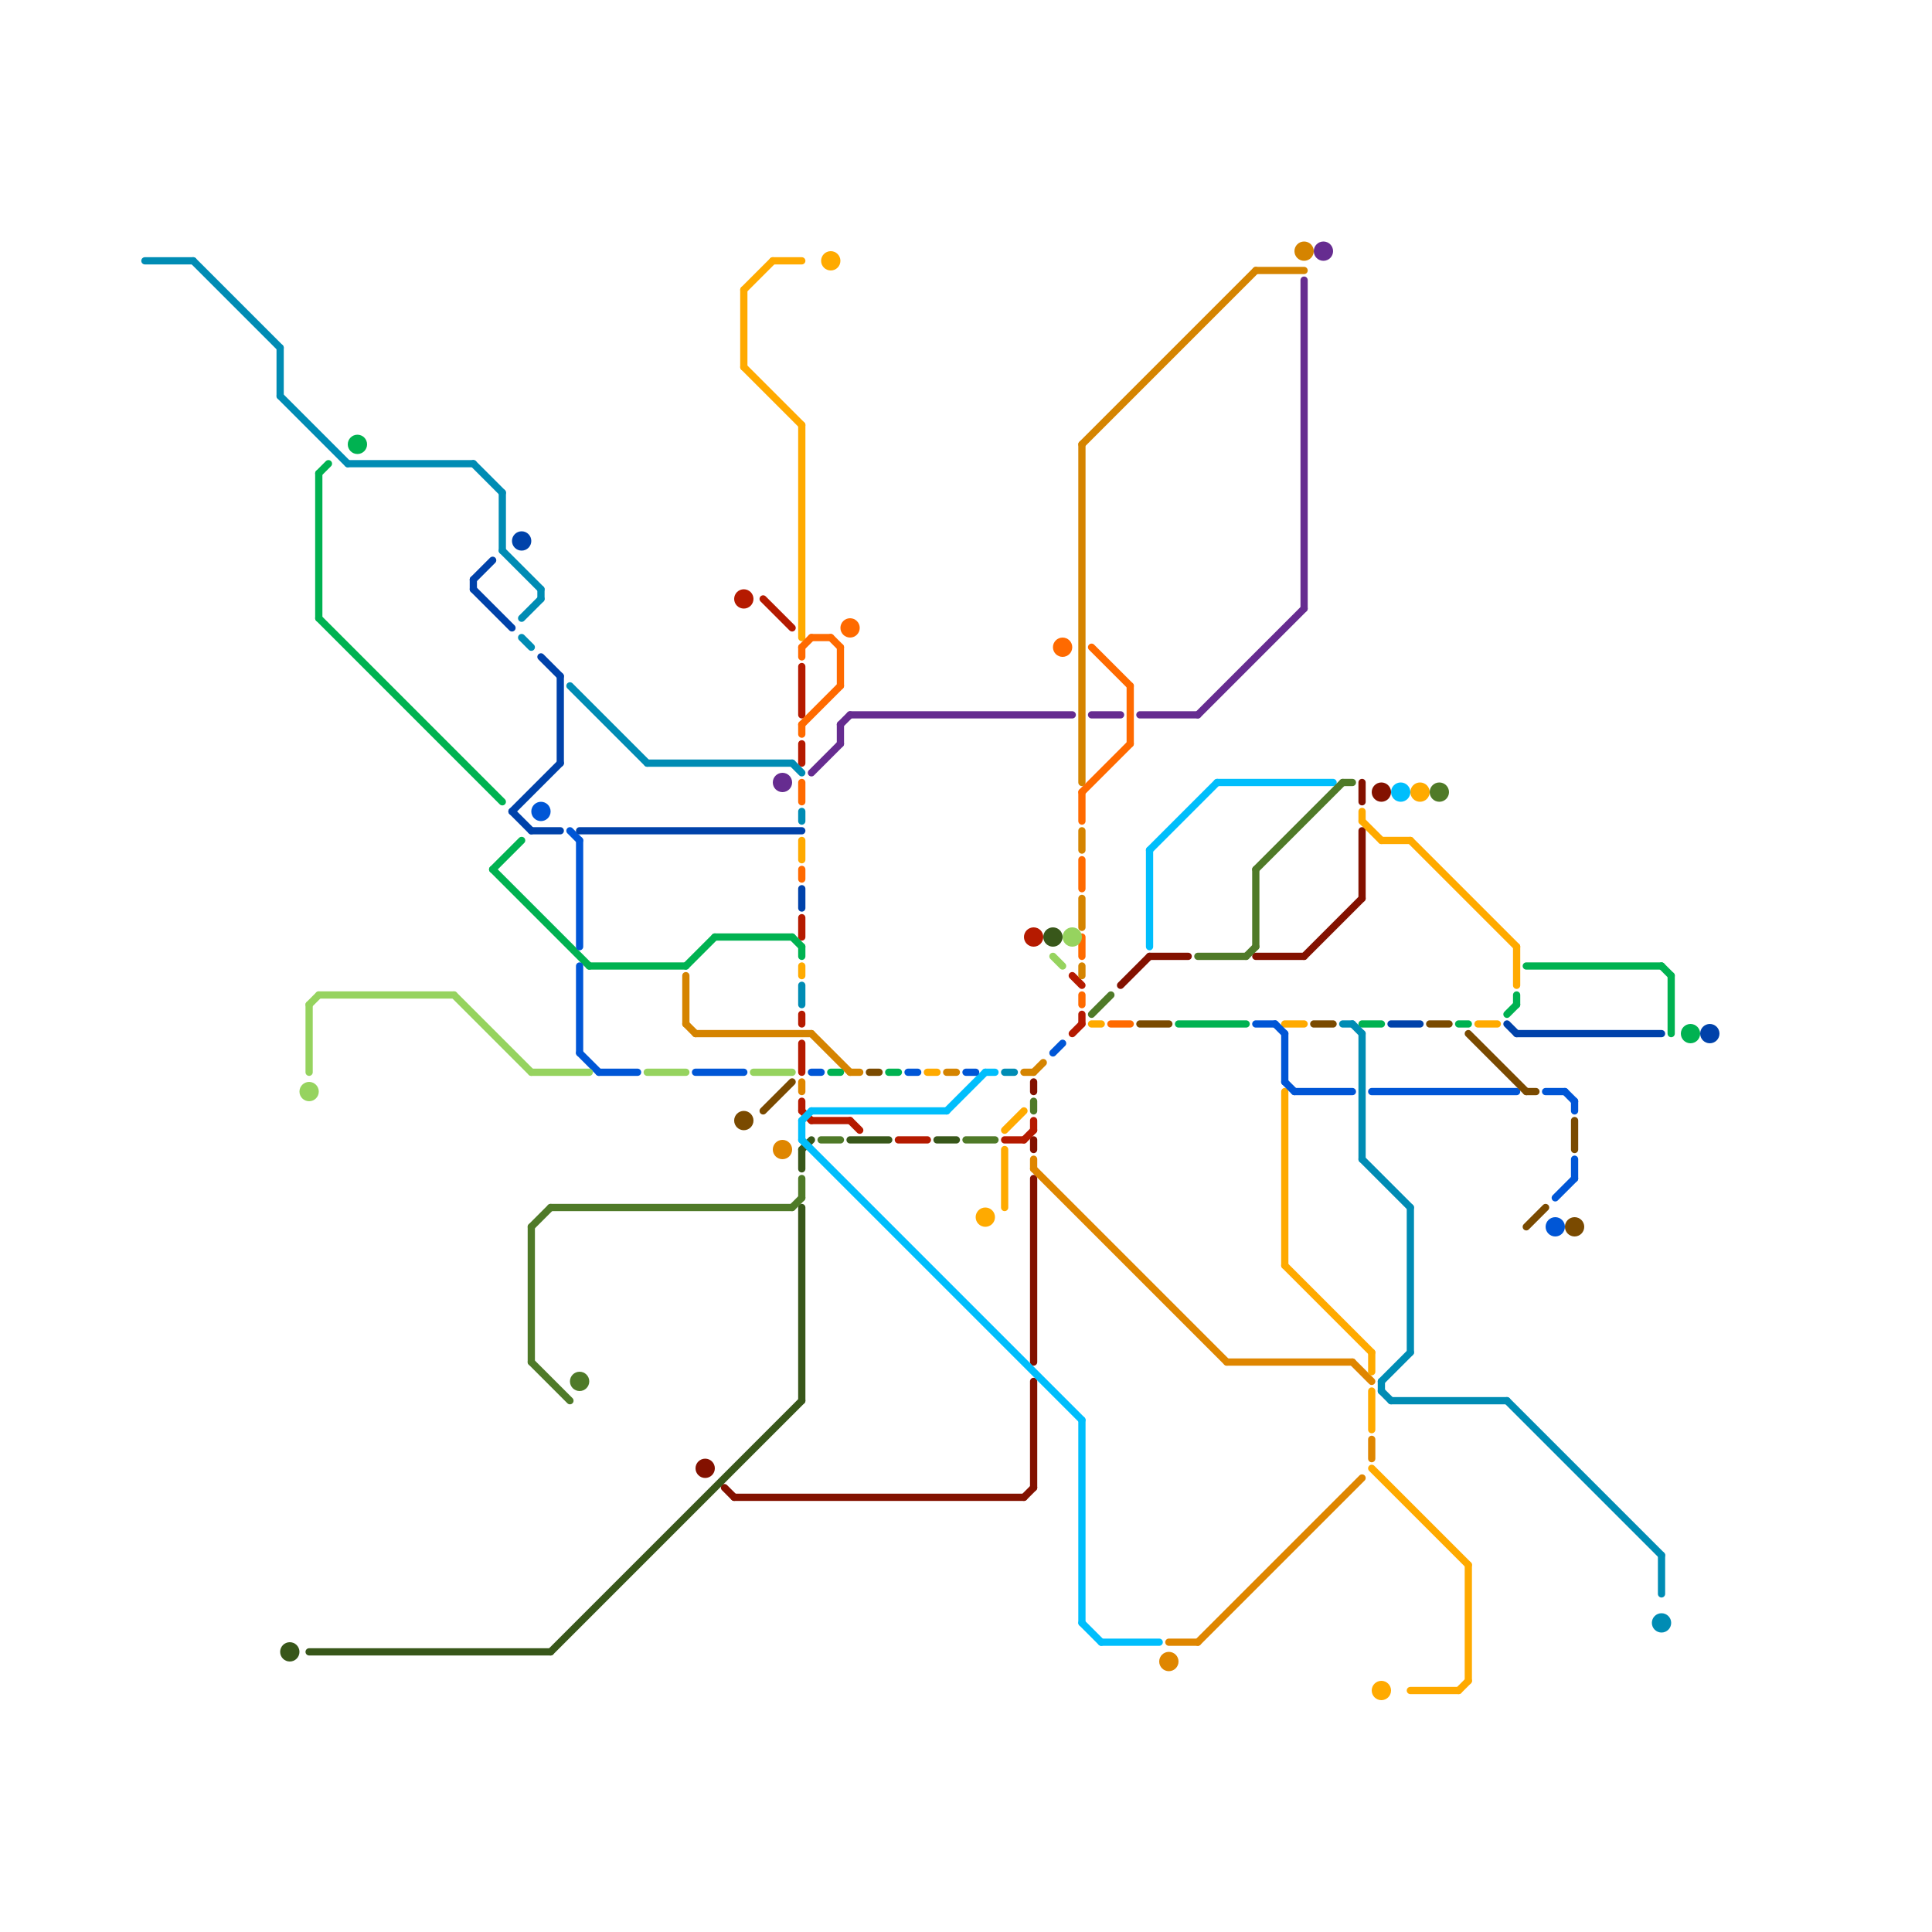 
<svg version="1.1" xmlns="http://www.w3.org/2000/svg" viewBox="0 0 200 200">
<style>line { stroke-width: 1; fill: none; stroke-linecap: round; stroke-linejoin: round; } .c0 { stroke: #831100 } .c1 { stroke: #b51a00 } .c2 { stroke: #d58400 } .c3 { stroke: #df8600 } .c4 { stroke: #38571a } .c5 { stroke: #00b251 } .c6 { stroke: #00befc } .c7 { stroke: #ffaa00 } .c8 { stroke: #008cb4 } .c9 { stroke: #0056d6 } .c10 { stroke: #ff6a00 } .c11 { stroke: #96d35f } .c12 { stroke: #4f7a28 } .c13 { stroke: #7a4a00 } .c14 { stroke: #662c90 } .c15 { stroke: #0042aa } .w1 { stroke-width: 1; }.w2 { stroke-width: .75; }</style><line class="c0 w2" x1="116" y1="102" x2="119" y2="99"/><line class="c0 w2" x1="141" y1="86" x2="141" y2="93"/><line class="c0 w2" x1="119" y1="99" x2="123" y2="99"/><line class="c0 w2" x1="107" y1="122" x2="107" y2="141"/><line class="c0 w2" x1="76" y1="155" x2="106" y2="155"/><line class="c0 w2" x1="135" y1="99" x2="141" y2="93"/><line class="c0 w2" x1="107" y1="112" x2="107" y2="113"/><line class="c0 w2" x1="75" y1="154" x2="76" y2="155"/><line class="c0 w2" x1="106" y1="155" x2="107" y2="154"/><line class="c0 w2" x1="107" y1="118" x2="107" y2="119"/><line class="c0 w2" x1="107" y1="143" x2="107" y2="154"/><line class="c0 w2" x1="141" y1="81" x2="141" y2="83"/><line class="c0 w2" x1="130" y1="99" x2="135" y2="99"/><circle cx="143" cy="82" r="1" fill="#831100" /><circle cx="73" cy="152" r="1" fill="#831100" /><line class="c1 w2" x1="83" y1="115" x2="84" y2="116"/><line class="c1 w2" x1="111" y1="101" x2="112" y2="102"/><line class="c1 w2" x1="88" y1="116" x2="89" y2="117"/><line class="c1 w2" x1="79" y1="62" x2="82" y2="65"/><line class="c1 w2" x1="106" y1="118" x2="107" y2="117"/><line class="c1 w2" x1="93" y1="118" x2="96" y2="118"/><line class="c1 w2" x1="84" y1="116" x2="88" y2="116"/><line class="c1 w2" x1="83" y1="69" x2="83" y2="74"/><line class="c1 w2" x1="83" y1="114" x2="83" y2="115"/><line class="c1 w2" x1="104" y1="118" x2="106" y2="118"/><line class="c1 w2" x1="83" y1="105" x2="83" y2="106"/><line class="c1 w2" x1="111" y1="107" x2="112" y2="106"/><line class="c1 w2" x1="107" y1="116" x2="107" y2="117"/><line class="c1 w2" x1="83" y1="77" x2="83" y2="79"/><line class="c1 w2" x1="112" y1="105" x2="112" y2="106"/><line class="c1 w2" x1="83" y1="95" x2="83" y2="97"/><line class="c1 w2" x1="83" y1="108" x2="83" y2="111"/><circle cx="77" cy="62" r="1" fill="#b51a00" /><circle cx="107" cy="97" r="1" fill="#b51a00" /><line class="c2 w2" x1="72" y1="107" x2="84" y2="107"/><line class="c2 w2" x1="88" y1="111" x2="89" y2="111"/><line class="c2 w2" x1="112" y1="46" x2="112" y2="81"/><line class="c2 w2" x1="112" y1="86" x2="112" y2="88"/><line class="c2 w2" x1="107" y1="111" x2="108" y2="110"/><line class="c2 w2" x1="112" y1="93" x2="112" y2="96"/><line class="c2 w2" x1="112" y1="46" x2="130" y2="28"/><line class="c2 w2" x1="71" y1="106" x2="72" y2="107"/><line class="c2 w2" x1="84" y1="107" x2="88" y2="111"/><line class="c2 w2" x1="106" y1="111" x2="107" y2="111"/><line class="c2 w2" x1="130" y1="28" x2="135" y2="28"/><line class="c2 w2" x1="71" y1="101" x2="71" y2="106"/><line class="c2 w2" x1="112" y1="100" x2="112" y2="101"/><line class="c2 w2" x1="98" y1="111" x2="99" y2="111"/><circle cx="135" cy="26" r="1" fill="#d58400" /><line class="c3 w2" x1="140" y1="141" x2="142" y2="143"/><line class="c3 w2" x1="124" y1="170" x2="141" y2="153"/><line class="c3 w2" x1="121" y1="170" x2="124" y2="170"/><line class="c3 w2" x1="83" y1="112" x2="83" y2="113"/><line class="c3 w2" x1="127" y1="141" x2="140" y2="141"/><line class="c3 w2" x1="107" y1="120" x2="107" y2="121"/><line class="c3 w2" x1="107" y1="121" x2="127" y2="141"/><line class="c3 w2" x1="142" y1="149" x2="142" y2="151"/><circle cx="121" cy="172" r="1" fill="#df8600" /><circle cx="81" cy="119" r="1" fill="#df8600" /><line class="c4 w2" x1="83" y1="119" x2="83" y2="121"/><line class="c4 w2" x1="97" y1="118" x2="99" y2="118"/><line class="c4 w2" x1="32" y1="171" x2="57" y2="171"/><line class="c4 w2" x1="88" y1="118" x2="92" y2="118"/><line class="c4 w2" x1="83" y1="125" x2="83" y2="145"/><line class="c4 w2" x1="83" y1="119" x2="84" y2="118"/><line class="c4 w2" x1="57" y1="171" x2="83" y2="145"/><circle cx="30" cy="171" r="1" fill="#38571a" /><circle cx="109" cy="97" r="1" fill="#38571a" /><line class="c5 w2" x1="141" y1="106" x2="143" y2="106"/><line class="c5 w2" x1="92" y1="111" x2="93" y2="111"/><line class="c5 w2" x1="157" y1="103" x2="157" y2="104"/><line class="c5 w2" x1="71" y1="100" x2="74" y2="97"/><line class="c5 w2" x1="82" y1="97" x2="83" y2="98"/><line class="c5 w2" x1="33" y1="64" x2="52" y2="83"/><line class="c5 w2" x1="51" y1="90" x2="61" y2="100"/><line class="c5 w2" x1="172" y1="100" x2="173" y2="101"/><line class="c5 w2" x1="173" y1="101" x2="173" y2="107"/><line class="c5 w2" x1="156" y1="105" x2="157" y2="104"/><line class="c5 w2" x1="83" y1="98" x2="83" y2="99"/><line class="c5 w2" x1="61" y1="100" x2="71" y2="100"/><line class="c5 w2" x1="86" y1="111" x2="87" y2="111"/><line class="c5 w2" x1="33" y1="49" x2="34" y2="48"/><line class="c5 w2" x1="151" y1="106" x2="152" y2="106"/><line class="c5 w2" x1="74" y1="97" x2="82" y2="97"/><line class="c5 w2" x1="33" y1="49" x2="33" y2="64"/><line class="c5 w2" x1="122" y1="106" x2="129" y2="106"/><line class="c5 w2" x1="51" y1="90" x2="54" y2="87"/><line class="c5 w2" x1="158" y1="100" x2="172" y2="100"/><circle cx="175" cy="107" r="1" fill="#00b251" /><circle cx="37" cy="46" r="1" fill="#00b251" /><line class="c6 w2" x1="119" y1="88" x2="126" y2="81"/><line class="c6 w2" x1="102" y1="111" x2="103" y2="111"/><line class="c6 w2" x1="83" y1="116" x2="83" y2="118"/><line class="c6 w2" x1="119" y1="88" x2="119" y2="98"/><line class="c6 w2" x1="83" y1="118" x2="112" y2="147"/><line class="c6 w2" x1="98" y1="115" x2="102" y2="111"/><line class="c6 w2" x1="112" y1="168" x2="114" y2="170"/><line class="c6 w2" x1="84" y1="115" x2="98" y2="115"/><line class="c6 w2" x1="112" y1="147" x2="112" y2="168"/><line class="c6 w2" x1="114" y1="170" x2="120" y2="170"/><line class="c6 w2" x1="83" y1="116" x2="84" y2="115"/><line class="c6 w2" x1="126" y1="81" x2="138" y2="81"/><circle cx="145" cy="82" r="1" fill="#00befc" /><line class="c7 w2" x1="142" y1="140" x2="142" y2="142"/><line class="c7 w2" x1="153" y1="106" x2="155" y2="106"/><line class="c7 w2" x1="104" y1="119" x2="104" y2="125"/><line class="c7 w2" x1="113" y1="106" x2="114" y2="106"/><line class="c7 w2" x1="77" y1="30" x2="77" y2="38"/><line class="c7 w2" x1="83" y1="100" x2="83" y2="101"/><line class="c7 w2" x1="157" y1="98" x2="157" y2="102"/><line class="c7 w2" x1="104" y1="117" x2="106" y2="115"/><line class="c7 w2" x1="77" y1="30" x2="80" y2="27"/><line class="c7 w2" x1="96" y1="111" x2="97" y2="111"/><line class="c7 w2" x1="146" y1="87" x2="157" y2="98"/><line class="c7 w2" x1="83" y1="87" x2="83" y2="89"/><line class="c7 w2" x1="80" y1="27" x2="83" y2="27"/><line class="c7 w2" x1="133" y1="131" x2="142" y2="140"/><line class="c7 w2" x1="151" y1="175" x2="152" y2="174"/><line class="c7 w2" x1="83" y1="44" x2="83" y2="66"/><line class="c7 w2" x1="142" y1="144" x2="142" y2="148"/><line class="c7 w2" x1="133" y1="106" x2="135" y2="106"/><line class="c7 w2" x1="141" y1="84" x2="141" y2="85"/><line class="c7 w2" x1="77" y1="38" x2="83" y2="44"/><line class="c7 w2" x1="152" y1="162" x2="152" y2="174"/><line class="c7 w2" x1="146" y1="175" x2="151" y2="175"/><line class="c7 w2" x1="143" y1="87" x2="146" y2="87"/><line class="c7 w2" x1="141" y1="85" x2="143" y2="87"/><line class="c7 w2" x1="133" y1="113" x2="133" y2="131"/><line class="c7 w2" x1="142" y1="152" x2="152" y2="162"/><circle cx="86" cy="27" r="1" fill="#ffaa00" /><circle cx="147" cy="82" r="1" fill="#ffaa00" /><circle cx="143" cy="175" r="1" fill="#ffaa00" /><circle cx="102" cy="126" r="1" fill="#ffaa00" /><line class="c8 w2" x1="56" y1="61" x2="56" y2="62"/><line class="c8 w2" x1="156" y1="145" x2="172" y2="161"/><line class="c8 w2" x1="83" y1="84" x2="83" y2="85"/><line class="c8 w2" x1="143" y1="144" x2="144" y2="145"/><line class="c8 w2" x1="54" y1="66" x2="55" y2="67"/><line class="c8 w2" x1="104" y1="111" x2="105" y2="111"/><line class="c8 w2" x1="139" y1="106" x2="140" y2="106"/><line class="c8 w2" x1="36" y1="48" x2="49" y2="48"/><line class="c8 w2" x1="140" y1="106" x2="141" y2="107"/><line class="c8 w2" x1="67" y1="79" x2="82" y2="79"/><line class="c8 w2" x1="15" y1="27" x2="20" y2="27"/><line class="c8 w2" x1="29" y1="41" x2="36" y2="48"/><line class="c8 w2" x1="146" y1="125" x2="146" y2="140"/><line class="c8 w2" x1="83" y1="102" x2="83" y2="104"/><line class="c8 w2" x1="29" y1="36" x2="29" y2="41"/><line class="c8 w2" x1="144" y1="145" x2="156" y2="145"/><line class="c8 w2" x1="172" y1="161" x2="172" y2="165"/><line class="c8 w2" x1="141" y1="120" x2="146" y2="125"/><line class="c8 w2" x1="82" y1="79" x2="83" y2="80"/><line class="c8 w2" x1="54" y1="64" x2="56" y2="62"/><line class="c8 w2" x1="59" y1="71" x2="67" y2="79"/><line class="c8 w2" x1="20" y1="27" x2="29" y2="36"/><line class="c8 w2" x1="143" y1="143" x2="143" y2="144"/><line class="c8 w2" x1="49" y1="48" x2="52" y2="51"/><line class="c8 w2" x1="52" y1="57" x2="56" y2="61"/><line class="c8 w2" x1="141" y1="107" x2="141" y2="120"/><line class="c8 w2" x1="52" y1="51" x2="52" y2="57"/><line class="c8 w2" x1="143" y1="143" x2="146" y2="140"/><circle cx="172" cy="168" r="1" fill="#008cb4" /><line class="c9 w2" x1="130" y1="106" x2="132" y2="106"/><line class="c9 w2" x1="163" y1="114" x2="163" y2="115"/><line class="c9 w2" x1="94" y1="111" x2="95" y2="111"/><line class="c9 w2" x1="109" y1="109" x2="110" y2="108"/><line class="c9 w2" x1="160" y1="113" x2="162" y2="113"/><line class="c9 w2" x1="133" y1="112" x2="134" y2="113"/><line class="c9 w2" x1="100" y1="111" x2="101" y2="111"/><line class="c9 w2" x1="163" y1="120" x2="163" y2="122"/><line class="c9 w2" x1="161" y1="124" x2="163" y2="122"/><line class="c9 w2" x1="72" y1="111" x2="77" y2="111"/><line class="c9 w2" x1="132" y1="106" x2="133" y2="107"/><line class="c9 w2" x1="134" y1="113" x2="140" y2="113"/><line class="c9 w2" x1="162" y1="113" x2="163" y2="114"/><line class="c9 w2" x1="133" y1="107" x2="133" y2="112"/><line class="c9 w2" x1="60" y1="109" x2="62" y2="111"/><line class="c9 w2" x1="142" y1="113" x2="157" y2="113"/><line class="c9 w2" x1="60" y1="87" x2="60" y2="98"/><line class="c9 w2" x1="84" y1="111" x2="85" y2="111"/><line class="c9 w2" x1="60" y1="100" x2="60" y2="109"/><line class="c9 w2" x1="62" y1="111" x2="66" y2="111"/><line class="c9 w2" x1="59" y1="86" x2="60" y2="87"/><circle cx="56" cy="84" r="1" fill="#0056d6" /><circle cx="161" cy="127" r="1" fill="#0056d6" /><line class="c10 w2" x1="83" y1="67" x2="83" y2="68"/><line class="c10 w2" x1="83" y1="75" x2="83" y2="76"/><line class="c10 w2" x1="112" y1="97" x2="112" y2="99"/><line class="c10 w2" x1="112" y1="89" x2="112" y2="92"/><line class="c10 w2" x1="86" y1="66" x2="87" y2="67"/><line class="c10 w2" x1="87" y1="67" x2="87" y2="71"/><line class="c10 w2" x1="83" y1="67" x2="84" y2="66"/><line class="c10 w2" x1="112" y1="82" x2="117" y2="77"/><line class="c10 w2" x1="115" y1="106" x2="117" y2="106"/><line class="c10 w2" x1="83" y1="90" x2="83" y2="91"/><line class="c10 w2" x1="113" y1="67" x2="117" y2="71"/><line class="c10 w2" x1="83" y1="75" x2="87" y2="71"/><line class="c10 w2" x1="117" y1="71" x2="117" y2="77"/><line class="c10 w2" x1="112" y1="103" x2="112" y2="104"/><line class="c10 w2" x1="83" y1="81" x2="83" y2="83"/><line class="c10 w2" x1="84" y1="66" x2="86" y2="66"/><line class="c10 w2" x1="112" y1="82" x2="112" y2="85"/><circle cx="110" cy="67" r="1" fill="#ff6a00" /><circle cx="88" cy="65" r="1" fill="#ff6a00" /><line class="c11 w2" x1="55" y1="111" x2="61" y2="111"/><line class="c11 w2" x1="32" y1="104" x2="32" y2="111"/><line class="c11 w2" x1="67" y1="111" x2="71" y2="111"/><line class="c11 w2" x1="32" y1="104" x2="33" y2="103"/><line class="c11 w2" x1="109" y1="99" x2="110" y2="100"/><line class="c11 w2" x1="47" y1="103" x2="55" y2="111"/><line class="c11 w2" x1="33" y1="103" x2="47" y2="103"/><line class="c11 w2" x1="78" y1="111" x2="82" y2="111"/><circle cx="32" cy="113" r="1" fill="#96d35f" /><circle cx="111" cy="97" r="1" fill="#96d35f" /><line class="c12 w2" x1="55" y1="141" x2="59" y2="145"/><line class="c12 w2" x1="85" y1="118" x2="87" y2="118"/><line class="c12 w2" x1="124" y1="99" x2="129" y2="99"/><line class="c12 w2" x1="82" y1="125" x2="83" y2="124"/><line class="c12 w2" x1="130" y1="90" x2="130" y2="98"/><line class="c12 w2" x1="129" y1="99" x2="130" y2="98"/><line class="c12 w2" x1="55" y1="127" x2="55" y2="141"/><line class="c12 w2" x1="83" y1="122" x2="83" y2="124"/><line class="c12 w2" x1="113" y1="105" x2="115" y2="103"/><line class="c12 w2" x1="107" y1="114" x2="107" y2="115"/><line class="c12 w2" x1="55" y1="127" x2="57" y2="125"/><line class="c12 w2" x1="57" y1="125" x2="82" y2="125"/><line class="c12 w2" x1="100" y1="118" x2="103" y2="118"/><line class="c12 w2" x1="139" y1="81" x2="140" y2="81"/><line class="c12 w2" x1="130" y1="90" x2="139" y2="81"/><circle cx="149" cy="82" r="1" fill="#4f7a28" /><circle cx="60" cy="143" r="1" fill="#4f7a28" /><line class="c13 w2" x1="152" y1="107" x2="158" y2="113"/><line class="c13 w2" x1="136" y1="106" x2="138" y2="106"/><line class="c13 w2" x1="158" y1="127" x2="160" y2="125"/><line class="c13 w2" x1="163" y1="116" x2="163" y2="119"/><line class="c13 w2" x1="118" y1="106" x2="121" y2="106"/><line class="c13 w2" x1="158" y1="113" x2="159" y2="113"/><line class="c13 w2" x1="79" y1="115" x2="82" y2="112"/><line class="c13 w2" x1="148" y1="106" x2="150" y2="106"/><line class="c13 w2" x1="90" y1="111" x2="91" y2="111"/><circle cx="163" cy="127" r="1" fill="#7a4a00" /><circle cx="77" cy="116" r="1" fill="#7a4a00" /><line class="c14 w2" x1="135" y1="29" x2="135" y2="63"/><line class="c14 w2" x1="87" y1="75" x2="87" y2="77"/><line class="c14 w2" x1="84" y1="80" x2="87" y2="77"/><line class="c14 w2" x1="88" y1="74" x2="111" y2="74"/><line class="c14 w2" x1="87" y1="75" x2="88" y2="74"/><line class="c14 w2" x1="118" y1="74" x2="124" y2="74"/><line class="c14 w2" x1="113" y1="74" x2="116" y2="74"/><line class="c14 w2" x1="124" y1="74" x2="135" y2="63"/><circle cx="81" cy="81" r="1" fill="#662c90" /><circle cx="137" cy="26" r="1" fill="#662c90" /><line class="c15 w2" x1="53" y1="84" x2="55" y2="86"/><line class="c15 w2" x1="83" y1="92" x2="83" y2="94"/><line class="c15 w2" x1="49" y1="61" x2="53" y2="65"/><line class="c15 w2" x1="58" y1="70" x2="58" y2="79"/><line class="c15 w2" x1="49" y1="60" x2="51" y2="58"/><line class="c15 w2" x1="144" y1="106" x2="147" y2="106"/><line class="c15 w2" x1="60" y1="86" x2="83" y2="86"/><line class="c15 w2" x1="49" y1="60" x2="49" y2="61"/><line class="c15 w2" x1="156" y1="106" x2="157" y2="107"/><line class="c15 w2" x1="157" y1="107" x2="172" y2="107"/><line class="c15 w2" x1="53" y1="84" x2="58" y2="79"/><line class="c15 w2" x1="56" y1="68" x2="58" y2="70"/><line class="c15 w2" x1="55" y1="86" x2="58" y2="86"/><circle cx="177" cy="107" r="1" fill="#0042aa" /><circle cx="54" cy="56" r="1" fill="#0042aa" />


</svg>

